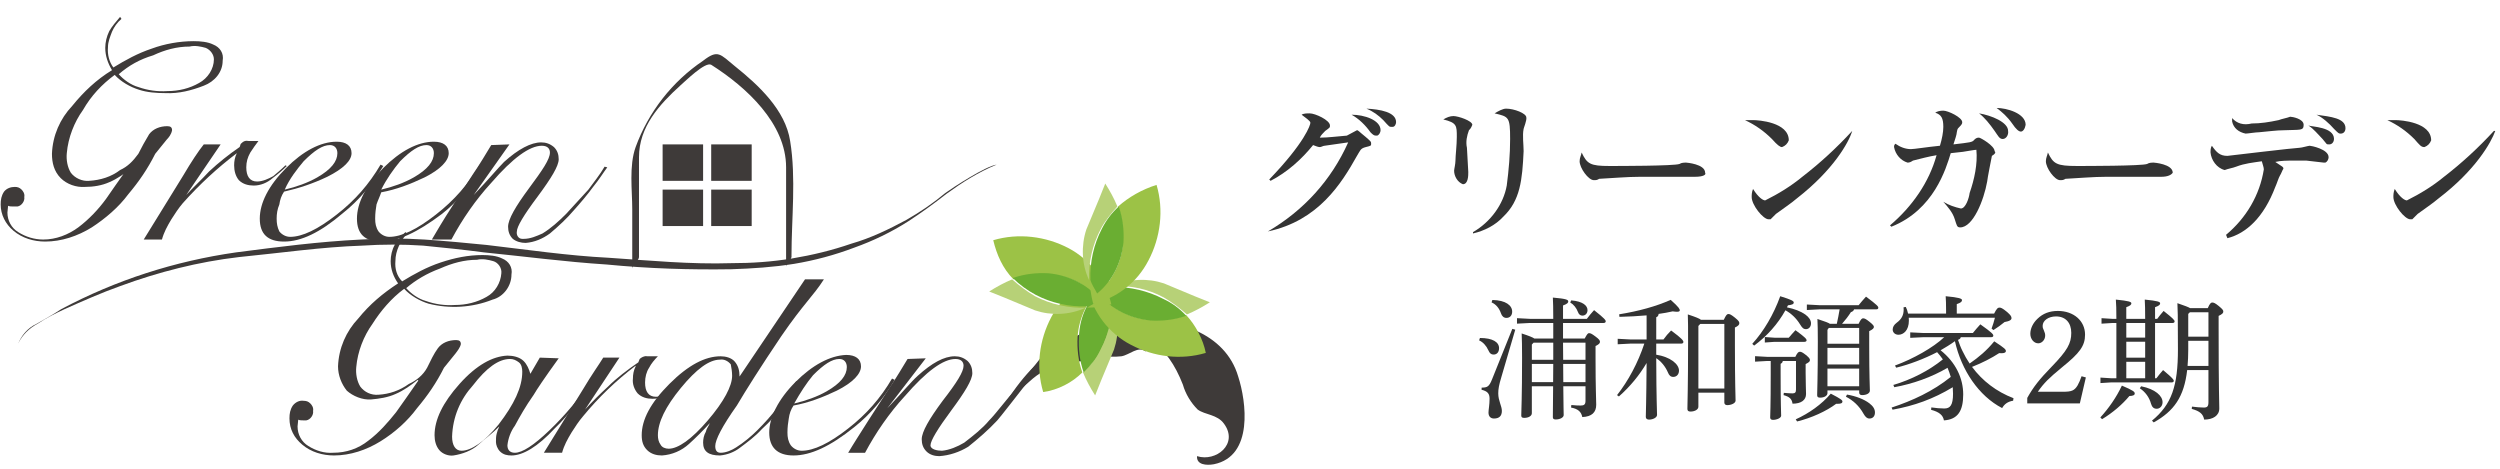 <?xml version="1.0" encoding="utf-8"?>
<!-- Generator: Adobe Illustrator 25.1.0, SVG Export Plug-In . SVG Version: 6.00 Build 0)  -->
<svg version="1.1" id="レイヤー_1" xmlns="http://www.w3.org/2000/svg" xmlns:xlink="http://www.w3.org/1999/xlink" x="0px"
	 y="0px" viewBox="0 0 370.5 69.5" enable-background="new 0 0 370.5 69.5" xml:space="preserve">
<path fill="#3E3A39" d="M152.5,56.6c1.4-1.3,3.1-2.3,5.1-2.8c1.7-0.5,4.5,0.1,5.9-1l-0.2-0.1c1,0.2,1.9,0.2,2.9,0.1
	c1.2-0.2,2.5-1.6,3.6-0.7c-0.5-3.4-4.8-2.7-7.2-2.8c6.6-1.2,10.4,1.8,12.7,7.7c0.4,1.4,1.2,2.7,2.2,3.7c1.1,0.8,2.9,0.7,3.9,2.1
	c2.2,3-1.2,5.7-4,4.8c-0.1,1.3,1.4,1.4,2.5,1.2c5.9-1.2,4.8-9.3,3.6-13c-1.9-6.5-9.3-8.8-15.8-8.2c-9.2,0.8-15.9,6.2-20.3,15.1
	C148.3,60.3,150.9,58,152.5,56.6z"/>
<path fill="#3E3A39" d="M2.7,50.9c0.5-1.2,1.4-2.3,2.7-2.9c1.2-0.7,2.5-1.4,3.7-2.2c8.1-4.3,16.8-7.1,25.9-8.4
	c6.2-0.8,12.3-1.6,18.5-1.9c3.1-0.2,6.3-0.2,9.4,0c3,0.2,6.2,0.5,9.2,0.8c6,0.7,12.1,1.6,18.1,1.9c6,0.4,12.2,1,18.2,0.8
	c3,0,6-0.2,9-0.7c3-0.5,5.9-1.2,8.8-2.2c2.8-0.8,5.5-2.1,8.1-3.5c2.1-1.2,4-2.5,5.8-4c1.1-0.8,6-4,7.6-4.2c-2.7,1.1-5.2,2.7-7.4,4.3
	c-1.8,1.4-3.7,2.8-5.7,4.1c-2.5,1.6-5.2,2.9-8,3.9c-2.9,1.1-5.9,1.9-8.9,2.4c-3.1,0.5-6.2,0.7-9.3,0.8c-6.2,0.1-12.3-0.1-18.5-0.7
	c-6.2-0.4-12.2-1.2-18.2-1.8c-3-0.4-6-0.7-9-1c-3-0.2-6-0.2-9,0c-6,0.2-12.2,1.1-18.3,1.7c-6,0.7-11.9,2.2-17.6,4.3
	c-2.8,1-5.5,2.2-8.2,3.4c-1.3,0.6-2.7,1.3-3.9,2.1C4.2,48.7,3.3,49.7,2.7,50.9z"/>
<path fill="#3E3A39" d="M16,7c-0.1,1.1,0.2,2.2,0.8,3c1.8-1.1,3.6-2.1,5.7-2.8c1.9-0.7,4.1-1.1,6.2-1.1c1,0,2.1,0.1,2.9,0.5
	C32.6,7,33.2,7.9,33,9c0,1.7-1.2,3.1-2.8,3.7c-1.8,0.7-3.7,1.2-5.7,1.1c-1.3,0-2.7-0.1-3.9-0.5c-1.3-0.4-2.7-1.2-3.6-2.2
	c-1.9,1.4-3.5,3.1-4.7,5.2c-1.3,1.8-2.2,4.1-2.4,6.4c-0.1,1,0.1,2.1,0.6,2.9c0.6,0.8,1.7,1.3,2.7,1.2c1.7-0.1,3.3-0.6,4.6-1.6
	c1.1-0.5,1.9-1.3,2.7-2.4c0.5-1,1-1.9,1.6-2.9c0.6-0.8,1.6-1.2,2.7-1.2c0.5,0,0.7,0.2,0.7,0.6c-0.1,0.6-0.5,1.1-0.8,1.4L23,22.8
	c-1.1,2.2-2.4,4.1-4,6c-1.4,1.9-3.4,3.6-5.4,4.9c-2.1,1.3-4.5,2.1-6.9,2.1c-1.7,0-3.4-0.5-4.7-1.6c-1.2-1-1.9-2.4-1.9-3.9
	c0-0.7,0.1-1.3,0.5-1.9c0.4-0.5,1-0.7,1.6-0.7c0.4,0,0.7,0.1,1,0.4c0.2,0.2,0.5,0.6,0.4,1.1c0.1,0.6-0.4,1.3-1,1.4H2.3
	c-0.1,0-0.2,0-0.4,0s-0.5,0-0.7-0.1l-0.1,1c0,1.2,0.6,2.3,1.6,2.9c1.1,0.7,2.4,1.1,3.7,1.1c1.9,0,3.7-0.7,5.2-1.8
	c1.6-1.2,3-2.7,4.1-4.2c0.8-1.2,1.9-2.7,3.3-4.7l0.5,0.1c-1,0.8-2.1,1.6-3.3,2.1c-1.1,0.5-2.4,0.7-3.6,0.7c-1.3,0.1-2.7-0.4-3.6-1.3
	c-1-1-1.3-2.3-1.3-3.6c0.1-2.7,1.2-5.2,3-7.1c1.7-2.1,3.6-3.9,5.9-5.3c-0.6-1-1-2.1-1-3.3c0-0.8,0.2-1.7,0.6-2.5
	c0.4-0.7,1-1.4,1.6-2.1L18,2.8c-0.6,0.5-1.1,1.2-1.4,1.9C16.3,5.5,16,6.2,16,7z M17.6,11c0.7,0.8,1.8,1.6,2.9,1.9
	c1.4,0.5,2.9,0.7,4.3,0.6c1.7,0,3.3-0.4,4.7-1.2c1.3-0.7,2.2-2.1,2.2-3.5c0-0.7-0.5-1.4-1.2-1.7c-0.7-0.2-1.6-0.4-2.4-0.2
	c-1.9,0-3.7,0.5-5.4,1.3C20.7,8.8,19.1,9.7,17.6,11L17.6,11z"/>
<path fill="#3E3A39" d="M27.6,28.9L27.6,28.9c1.1-1.2,2.3-2.3,3.4-3.5c1.4-1.3,2.9-2.5,4.5-3.6c0.1-0.1,0.1-0.4,0.2-0.5
	c0.4-0.4,0.7-0.5,1.2-0.4h1.4c-0.4,0.5-0.8,1.1-1.2,1.7c-0.4,0.7-0.6,1.4-0.6,2.2c0,1.3,0.5,2.1,1.6,2.1c0.8,0,1.7-0.4,2.4-0.8
	c0.6-0.5,1.2-1,1.8-1.6l0.2,0.1c-0.6,0.6-1.3,1.2-2.1,1.8c-0.8,0.7-1.8,1.1-2.8,1.1c-0.8,0-1.6-0.2-2.2-0.8
	c-0.5-0.6-0.7-1.4-0.7-2.2c0-0.6,0.1-1.2,0.4-1.8l0,0c-2.9,2.2-5.5,4.6-8,7.4c-0.6,0.7-1.2,1.6-1.7,2.4c-0.6,1-1.1,1.9-1.4,3h-2.7
	c1-1.6,1.9-3.1,2.9-4.7l2.9-4.7c1.3-2.2,2.3-3.7,3.1-4.7h2.5L27.6,28.9z"/>
<path fill="#3E3A39" d="M42.1,35.8c-2.4,0-3.6-1.1-3.6-3.4s1.3-4.9,3.9-7.5c2.5-2.5,5.1-3.9,7.5-3.9c1.4,0,2.2,0.6,2.2,1.7
	c0,1.1-1.2,2.3-3.6,3.5c-2.1,1-4.2,1.7-6.4,2.2c-0.4,0.6-0.6,1.2-0.7,1.9C41.1,31,41,31.7,41,32.4s0.1,1.3,0.4,1.9
	c0.4,0.5,1,0.8,1.6,0.8c1.8,0,4.1-1.1,6.9-3.3c2.7-2.1,4.8-4.5,6.5-7.4l0.4,0.2c-1.6,2.7-3.6,5.1-6,7C47.4,34.5,44.6,35.8,42.1,35.8
	z M42.2,28.1c1.7-0.4,3.4-1,4.8-1.8c2.1-1.2,3-2.4,3-3.6c0-0.7-0.4-1.2-1.1-1.2c-1.1,0-2.3,0.8-3.9,2.4C44,25.1,42.9,26.5,42.2,28.1
	L42.2,28.1z"/>
<path fill="#3E3A39" d="M56.5,35.8c-2.4,0-3.6-1.1-3.6-3.4s1.3-4.9,3.9-7.5c2.5-2.5,5.1-3.9,7.5-3.9c1.4,0,2.2,0.6,2.2,1.7
	c0,1.1-1.2,2.4-3.6,3.6c-2.1,1-4.2,1.8-6.4,2.2c-0.2,0.6-0.5,1.2-0.7,1.8c-0.1,0.6-0.2,1.3-0.2,2.1c0,0.7,0.1,1.3,0.5,1.9
	c0.4,0.5,1,0.8,1.6,0.8c1.8,0,4.1-1.1,6.9-3.3c2.7-2.1,4.8-4.5,6.5-7.4l0.4,0.2c-1.6,2.8-3.6,5.2-6,7.1
	C61.8,34.5,58.9,35.8,56.5,35.8z M56.5,28.1c1.7-0.4,3.4-1,4.8-1.8c2.1-1.2,3-2.4,3-3.6c0-0.7-0.4-1.2-1.1-1.2
	c-1.1,0-2.3,0.8-3.9,2.4C58.3,25.1,57.3,26.5,56.5,28.1L56.5,28.1z"/>
<path fill="#3E3A39" d="M70.2,28.9L70.2,28.9c2.2-2.3,3.6-4,4.5-4.9c2.1-1.9,4-2.9,5.5-2.9c0.7,0,1.3,0.2,1.9,0.7
	c0.5,0.5,0.7,1.1,0.7,1.8c0,1-1.1,2.8-3.1,5.5c-2.1,2.8-3.1,4.5-3.1,5.2c-0.1,0.5,0.2,1.1,0.8,1.1l0,0c0.1,0,0.2,0,0.2,0
	c1,0,1.9-0.4,2.8-0.8c1.3-0.8,2.4-1.8,3.5-2.9c1-1.1,2.1-2.3,3.3-3.6c0.8-1.1,1.7-2.2,2.4-3.4l0.4,0.1c-0.6,0.8-1.2,1.8-2.1,2.9
	c-0.8,1.1-1.9,2.4-2.8,3.4c-1.1,1.3-2.3,2.4-3.6,3.5c-1.1,0.8-2.3,1.3-3.6,1.4c-0.7,0-1.4-0.2-1.9-0.6c-0.5-0.5-0.7-1.1-0.7-1.8
	c0-1.1,1.1-3,3.1-5.7c2-2.7,3.1-4.3,3.1-5.3c0-0.6-0.4-1-1.2-1c-1.8,0-4.3,1.8-7.5,5.5c-2.3,2.5-4.3,5.4-5.9,8.4H64
	c0.7-1.2,1.7-2.9,3-4.9l3.1-4.8c1.1-1.6,1.9-3,2.7-4.3l2.7-0.1L70.2,28.9z"/>
<path fill="#3E3A39" d="M58.6,38.7c-0.1,1.1,0.2,2.2,1,3c1.8-1.1,3.6-2.1,5.7-2.8s4.1-1.1,6.2-1.1c1,0,2.1,0.1,2.9,0.5
	c1,0.4,1.6,1.3,1.4,2.4c0,1.7-1.2,3.3-2.8,3.7c-3,1.2-6.4,1.4-9.5,0.6c-1.3-0.4-2.7-1.2-3.6-2.2c-1.9,1.4-3.5,3.3-4.7,5.2
	c-1.3,1.8-2.2,4.1-2.4,6.4c-0.1,1,0.1,2.1,0.6,2.9c0.6,0.8,1.6,1.3,2.7,1.2c1.6-0.1,3.1-0.6,4.5-1.6c1.1-0.5,2.1-1.3,2.7-2.4
	c0.5-1,1-2.1,1.6-2.9s1.6-1.2,2.7-1.2c0.5,0,0.7,0.2,0.7,0.6c-0.1,0.5-0.5,1-0.8,1.4l-1.7,2.1c-1.1,2.2-2.4,4.1-4,6
	c-1.4,1.9-3.3,3.6-5.4,4.9c-2.1,1.3-4.5,2.1-6.9,2.1c-1.7,0-3.4-0.5-4.7-1.6c-1.2-1-1.9-2.3-1.9-3.9c0-0.7,0.1-1.3,0.5-1.9
	c0.4-0.5,1-0.8,1.6-0.7c0.4,0,0.7,0.1,1,0.4c0.2,0.2,0.5,0.6,0.4,1.1c0.1,0.6-0.4,1.3-1,1.4h-0.1c-0.1,0-0.2,0-0.4,0s-0.5,0-0.7-0.1
	l-0.1,1c0,1.2,0.6,2.3,1.6,2.9c1.1,0.7,2.4,1.1,3.7,1c1.9,0,3.7-0.6,5.2-1.8c1.6-1.2,2.9-2.7,4.1-4.2c0.8-1.1,1.9-2.7,3.3-4.7
	l-0.1-0.1c-1,0.8-2.1,1.6-3.3,2.1c-1.1,0.5-2.4,0.7-3.6,0.8c-1.3,0.1-2.7-0.5-3.6-1.3c-0.8-1-1.3-2.3-1.3-3.6c0.1-2.7,1.2-5.2,3-7.1
	c1.7-2.1,3.6-3.7,5.9-5.2c-0.7-1-1.1-2.1-1.1-3.3c0-0.8,0.2-1.7,0.6-2.4c0.4-0.7,1-1.4,1.6-1.9l0.2,0.2
	C59.4,35.7,58.6,37.1,58.6,38.7z M60.2,42.7c0.7,0.8,1.8,1.6,2.9,1.9c1.4,0.5,2.9,0.7,4.3,0.6c1.7,0,3.3-0.4,4.7-1.2
	c1.3-0.7,2.1-2.1,2.2-3.5c0.1-0.8-0.5-1.6-1.2-1.8s-1.6-0.4-2.4-0.2c-1.9,0-3.7,0.5-5.5,1.3C63.3,40.5,61.6,41.5,60.2,42.7
	L60.2,42.7z"/>
<path fill="#3E3A39" d="M82.8,53.1c-2.1,2.9-3.3,4.7-3.7,5.4c-1.2,1.7-2.1,3.3-2.8,4.6c-0.6,0.8-1,1.9-1.1,2.9
	c0,0.7,0.4,1.1,1.1,1.1c1.1,0,2.8-1.1,5.1-3.3c2.4-2.3,4.5-4.8,6.3-7.6l0.2,0.1c-1.7,2.5-3.5,5.1-5.7,7.2c-2.5,2.7-4.7,4-6.4,4
	c-0.6,0-1.2-0.1-1.7-0.6c-0.4-0.4-0.6-1-0.6-1.4s0-0.8,0.1-1.2c0.1-0.4,0.2-0.7,0.4-1.1c-1,1-2.1,1.8-3.1,2.7s-2.4,1.4-3.7,1.6
	c-0.7,0.1-1.6-0.2-2.1-0.8c-0.5-0.6-0.7-1.4-0.7-2.2c0-2.3,1.2-4.8,3.7-7.6c2.5-2.8,4.9-4.1,7.1-4.2c0.8,0,1.8,0.2,2.4,0.8
	c0.5,0.5,0.8,1.2,1,1.9L80,53L82.8,53.1z M77.4,55.1c0-0.5-0.1-1.1-0.5-1.4s-0.8-0.5-1.3-0.5c-1.7,0-3.5,1.3-5.5,3.9
	c-1.9,2.1-3,4.7-3.1,7.6c0,1.3,0.5,2.1,1.4,2.1c1.4,0,3.4-1.3,5.5-3.9C76.2,59.9,77.4,57.4,77.4,55.1z"/>
<path fill="#3E3A39" d="M86.7,60.7L86.7,60.7c1.1-1.2,2.2-2.3,3.4-3.4c1.3-1.3,2.9-2.5,4.5-3.6l0.2-0.5c0.2-0.2,0.7-0.5,1.1-0.4h1.6
	c-0.5,0.5-1,1.1-1.3,1.7c-0.4,0.6-0.6,1.4-0.6,2.2c0,1.3,0.5,2.1,1.6,2.1c0.8,0,1.7-0.4,2.3-1c0.7-0.5,1.3-1,1.9-1.6l0.2,0.1
	c-0.6,0.6-1.3,1.2-2.1,1.8c-0.7,0.6-1.7,1-2.8,1c-0.8,0-1.6-0.2-2.2-0.8c-0.5-0.6-0.8-1.4-0.7-2.2c0-0.6,0.1-1.2,0.4-1.8v-0.1
	c-2.9,2.2-5.5,4.7-7.8,7.5c-0.6,0.7-1.2,1.6-1.7,2.4c-0.6,1-1.1,1.9-1.4,3h-2.7c1-1.6,1.9-3.1,2.9-4.7l2.9-4.7
	c1.3-2.2,2.4-3.7,3-4.7h2.4L86.7,60.7z"/>
<path fill="#3E3A39" d="M106,66.1c0,0.6,0.2,1,0.8,1c0.8,0,1.7-0.4,2.3-0.8c1.1-0.7,2.2-1.6,3.1-2.5c1.1-1.1,2.1-2.2,3-3.4
	c0.9-1.2,1.9-2.5,2.8-3.9l0.4,0.1c-0.6,1.2-1.4,2.3-2.2,3.4c-1,1.3-2.1,2.5-3.3,3.6c-1,1.1-2.1,1.9-3.3,2.8c-0.8,0.6-1.8,1-2.9,1.1
	c-1.7,0-2.5-0.6-2.5-1.9c0-0.5,0.1-1.1,0.4-1.6c0.1-0.5,0.4-0.8,0.6-1.3c-1,1.1-2.1,2.2-3.1,3.1c-1.1,1-2.5,1.6-4,1.7
	c-0.8,0-1.6-0.2-2.2-0.8c-0.6-0.6-0.8-1.3-0.8-2.2c0-2.3,1.3-4.8,4.1-7.6c2.8-2.8,5.3-4.1,7.6-4.1c0.7,0,1.6,0.2,2.1,0.8
	s0.7,1.3,0.7,2.2l9.7-14.4h2.8c-1.6,2.5-3,3.6-6.3,8.4c-3.1,4.6-5.3,8.1-6.6,10.3C107,63.2,106,65.2,106,66.1z M97.5,64.5
	c0,0.5,0.1,1,0.4,1.4c0.2,0.4,0.7,0.6,1.2,0.6c1.4,0,3.4-1.4,5.8-4.2c2.4-2.8,3.6-5.1,3.6-6.6c0-0.6-0.1-1.2-0.2-1.7
	c-0.4-0.5-1-0.8-1.6-0.7c-1.6,0-3.5,1.4-5.8,4.2C98.6,60.3,97.5,62.6,97.5,64.5L97.5,64.5z"/>
<path fill="#3E3A39" d="M117.6,67.5c-2.4,0-3.6-1.2-3.6-3.4c0-2.2,1.3-4.9,3.9-7.5c2.5-2.5,5.1-3.9,7.5-4c1.4,0,2.2,0.6,2.2,1.7
	c0,1.1-1.2,2.4-3.6,3.6c-2.1,1-4.2,1.8-6.4,2.2c-0.4,0.6-0.6,1.2-0.7,1.9c-0.1,0.6-0.2,1.3-0.2,2.1c0,0.7,0.1,1.3,0.5,1.9
	c0.4,0.5,1,0.8,1.6,0.8c1.8,0,4.1-1.1,6.9-3.3c2.7-2.1,4.8-4.5,6.5-7.4l0.4,0.2c-1.6,2.7-3.6,5.1-6,7
	C123,66.2,120.1,67.5,117.6,67.5z M117.7,59.8c1.7-0.4,3.4-1,4.8-1.8c2.1-1.2,3-2.4,3-3.6c0-0.7-0.4-1.2-1.1-1.2
	c-1.1,0-2.3,0.8-3.9,2.4C119.5,56.8,118.6,58.2,117.7,59.8z"/>
<path fill="#3E3A39" d="M131.5,60.5L131.5,60.5c2.2-2.3,3.6-4,4.5-4.8c2.1-1.9,3.9-2.9,5.5-2.9c0.7,0,1.3,0.2,1.9,0.7
	c0.5,0.5,0.7,1.1,0.7,1.8c0,1-1.1,2.8-3.1,5.5c-2,2.7-3.1,4.5-3.1,5.2c0,0.6,1,0.8,1.7,0.8c1.1-0.1,2.3-0.6,3.3-1.2
	c1.3-1,2.7-2.1,3.7-3.3c1-1,2.7-3.3,3.9-4.6s15-19.1,15.4-19.9l0.2,0.1c-1.1,1.6-7.4,10.4-7.7,10.9c-1,1.2-9.7,12.5-10.6,13.5
	c-1.3,1.4-2.8,2.7-4.3,3.9c-1.3,0.8-2.8,1.3-4.3,1.4c-0.7,0-1.4-0.2-1.9-0.7s-0.7-1.1-0.7-1.8c0-1.1,1.1-3,3.1-5.7
	c2.1-2.7,3.1-4.3,3.1-5.2c0-0.6-0.4-1-1.2-1c-1.8,0-4.3,1.8-7.5,5.5c-2.3,2.5-4.3,5.4-5.9,8.4h-2.5c0.7-1.2,1.8-2.9,3-4.8l3.1-4.8
	c1.1-1.6,1.9-3,2.7-4.3l2.7-0.1L131.5,60.5z"/>
<path fill="#3E3A39" d="M117.3,37.9c0-5.5,0.7-11.5-0.2-17c-0.7-4.6-4.7-8.3-8.2-11.1c-2.2-1.8-2.5-2.5-4.7-0.8
	c-4.6,3.1-8.1,7.6-10,12.8c-1,2.8-0.5,6.4-0.5,9.2v8.8c0-0.6,1-1.2,1-1.7V23.3c0-4.5,3-7.8,6.2-10.7c0.6-0.5,3.6-3.5,4.5-3
	c5.2,3.3,11.1,8.7,11.1,15.2v14.8C116.4,39.1,117.4,38.5,117.3,37.9L117.3,37.9z"/>
<rect x="98.2" y="21.4" fill="#3E3A39" width="6" height="5.4"/>
<rect x="105.4" y="21.4" fill="#3E3A39" width="6" height="5.4"/>
<rect x="98.2" y="28.1" fill="#3E3A39" width="6" height="5.4"/>
<rect x="105.4" y="28.1" fill="#3E3A39" width="6" height="5.4"/>
<path fill="#9CC246" d="M160.4,55.2c-0.6-1.7-0.8-3.5-0.7-5.3c0.2-2.9,1.6-5.7,3.7-7.5c0.5,0.6,0.8,1.3,1.2,1.9
	c0-1.2-0.2-2.4-0.5-3.6c-3.5,0.8-6.6,3.1-8.3,6.3c-1.8,3.4-2.3,7.4-1.2,11.1C156.8,57.8,158.9,56.7,160.4,55.2z"/>
<path fill="#B7D177" d="M163,51.8c-0.6,1.2-1.4,2.4-2.5,3.4c0.5,1.2,1.1,2.3,1.8,3.4c0.5-1.3,1-2.5,2.8-6.8c0.8-2.4,0.7-5.1-0.4-7.5
	C164.8,47,164.2,49.6,163,51.8z"/>
<path fill="#6AAE32" d="M163.6,42.3c-2.3,1.9-3.6,4.6-3.7,7.6c-0.1,1.8,0.1,3.6,0.7,5.3c1-1,1.9-2.1,2.5-3.4
	c1.2-2.3,1.8-4.9,1.8-7.5C164.4,43.6,163.9,42.9,163.6,42.3z"/>
<path fill="#9CC246" d="M175.8,46.7c-1.7,0.6-3.5,0.8-5.3,0.7c-2.9-0.2-5.7-1.6-7.6-3.9c0.6-0.5,1.3-0.8,1.9-1.2
	c-1.2,0-2.4,0.2-3.6,0.5c0.8,3.5,3.1,6.6,6.4,8.3c3.4,1.8,7.4,2.3,11.1,1.2C178.3,50.3,177.2,48.2,175.8,46.7z"/>
<path fill="#B7D177" d="M172.5,44.1c1.2,0.7,2.4,1.6,3.4,2.5c1.2-0.5,2.3-1.1,3.4-1.8c-1.3-0.5-2.5-1-6.8-2.8
	c-2.4-0.8-5.1-0.7-7.5,0.4C167.6,42.3,170.1,42.8,172.5,44.1z"/>
<path fill="#6AAE32" d="M162.9,43.6c1.9,2.3,4.6,3.6,7.6,3.9c1.8,0.1,3.6-0.1,5.3-0.7c-1-1.1-2.1-1.9-3.4-2.5
	c-2.3-1.2-4.9-1.8-7.6-1.8C164.2,42.7,163.6,43.2,162.9,43.6z"/>
<path fill="#9CC246" d="M150.2,41.4c1.7-0.6,3.5-0.8,5.3-0.7c2.9,0.1,5.7,1.6,7.5,3.7c-0.6,0.5-1.3,0.8-1.9,1.2
	c1.2,0,2.4-0.2,3.6-0.5c-0.8-3.5-3.1-6.6-6.3-8.3c-3.4-1.8-7.5-2.3-11.2-1.2C147.7,37.7,148.6,39.8,150.2,41.4z"/>
<path fill="#B7D177" d="M153.4,43.9c-1.2-0.7-2.4-1.6-3.4-2.5c-1.2,0.5-2.3,1.1-3.4,1.8c1.3,0.5,2.5,1,6.8,2.8
	c2.4,0.8,5.1,0.7,7.5-0.4C158.4,45.7,155.7,45.1,153.4,43.9z"/>
<path fill="#6AAE32" d="M163,44.4c-1.9-2.3-4.6-3.6-7.6-3.9c-1.8-0.1-3.6,0.1-5.3,0.7c1,1,2.1,1.8,3.4,2.5c2.3,1.2,4.9,1.8,7.6,1.7
	C161.6,45.2,162.4,44.9,163,44.4z"/>
<path fill="#9CC246" d="M165.7,30.6c0.6,1.7,0.8,3.5,0.7,5.3c-0.1,2.9-1.6,5.7-3.7,7.6c-0.5-0.6-0.8-1.3-1.2-2.1
	c0,1.2,0.2,2.4,0.5,3.6c3.5-0.8,6.5-3.1,8.2-6.4c1.8-3.4,2.3-7.5,1.2-11.2C169.2,28.1,167.3,29.2,165.7,30.6z"/>
<path fill="#B7D177" d="M163.1,34c0.6-1.2,1.6-2.4,2.5-3.4c-0.5-1.2-1.1-2.3-1.8-3.4c-0.5,1.3-1,2.5-2.8,6.8
	c-0.8,2.4-0.7,5.2,0.4,7.5C161.3,38.9,161.9,36.3,163.1,34z"/>
<path fill="#6AAE32" d="M162.6,43.5c2.3-1.9,3.6-4.6,3.9-7.6c0.1-1.8-0.1-3.6-0.7-5.3c-1.1,1-1.9,2.1-2.5,3.3
	c-1.2,2.3-1.8,4.9-1.7,7.6C161.8,42.2,162.3,42.9,162.6,43.5z"/>
<path fill="#333333" d="M187.9,34.3c5.3-3.1,9.4-7.6,11.9-13.2c-1.2,0.2-2.3,0.3-3.5,0.5c-0.2,0-0.5,0.2-0.7,0.2
	c-0.3,0-0.7-0.2-1-0.3c-1.7,2.1-3.8,4-6.3,5.3l-0.2-0.2c5.3-5.5,6.1-8.1,6.1-8.4s-0.8-0.8-1.3-1.2c0.3-0.2,0.8-0.2,1.2-0.2
	c0.8,0,3,1,3,1.8c0,0.3,0,0.3-0.7,0.8c-0.3,0.3-0.7,0.7-0.8,1c1.3,0,2.6-0.2,4-0.3c0.5-0.3,1-0.5,1.5-0.8c0.2,0,0.3,0.2,1.3,1
	c0.8,0.7,0.8,0.7,0.8,1s0,0.3-0.8,0.5s-0.8,0.5-1.3,1.3C198.8,27.2,195.4,32.7,187.9,34.3L187.9,34.3z M204.6,19.3
	c0,0.3-0.2,0.7-0.5,0.8c0,0,0,0-0.2,0c-0.3,0-0.5-0.2-0.8-0.5c-0.7-1-1.7-2-2.8-2.6C202.2,17,204.6,17.8,204.6,19.3z M206.9,18.1
	c0,0.3-0.2,0.7-0.5,0.7c0,0,0,0-0.2,0c-0.3,0-0.3,0-1.2-1c-0.7-0.7-1.5-1.3-2.5-1.7C204.5,16.2,206.9,16.6,206.9,18.1z"/>
<path fill="#333333" d="M217.7,19.3c-0.3,0.8-0.5,1.7-0.3,2.6c0,0.5,0.2,3.1,0.2,3.6c0,0.5,0,1.8-0.8,1.8c-0.8-0.3-1.3-1.2-1.3-2
	c0-0.2,0.2-1,0.2-1.5c0-0.7,0.2-2.3,0.2-3.5c0-1.7,0-2.1-2-2.6c0.5-0.3,1-0.5,1.5-0.5c0.7,0,2.8,0.7,2.8,1.3
	C218,19,217.9,19.1,217.7,19.3z M225.8,19.1c-0.2,1,0,2.3,0,3.3c-0.2,4.3-0.5,7.3-3,9.7c-1.2,1.3-2.8,2.1-4.5,2.5v-0.2
	c2.6-1.5,4.5-4.1,5-6.9c0.3-2.3,0.5-4.6,0.5-6.9c0-3.3-0.2-3.3-2.3-3.8c0.5-0.3,1.2-0.7,1.7-0.7c1.2,0,3,0.7,3,1.3
	C226.3,17.8,225.8,19,225.8,19.1z"/>
<path fill="#333333" d="M251.2,26.2c-0.3,0-1,0-1.5,0h-6.6c-2,0-4.1,0.2-6.1,0.3c-0.3,0.2-0.5,0.2-0.8,0.2c-0.8,0-2.1-1.8-2.1-2.8
	c0-0.5,0.2-0.8,0.3-1.3c0.8,1.7,1.3,2,4.1,2c1.3,0,9.6,0,10.4-0.3c0.3-0.2,0.7-0.2,1-0.2c0,0,2.8,0.2,2.8,1.5
	C252.9,25.9,252.4,26.2,251.2,26.2z"/>
<path fill="#333333" d="M264.1,21.8c-0.3,0-0.7-0.3-1.5-1.2c-1.2-1.2-2.5-2.1-4-2.8c0.3,0,0.8,0,1.2,0c0.8,0,5.3,0.3,5.3,3
	C264.9,21.3,264.6,21.6,264.1,21.8z M266.3,29.4c-0.8,0.7-2.3,1.7-3.1,2.3c-0.2,0.2-0.7,0.7-0.8,0.8c-0.2,0-0.2,0-0.3,0
	c-0.8,0-2.5-2.1-2.5-3.3c0-0.3,0-0.7,0.2-1.2c0.8,1.3,1.5,1.7,1.8,1.7c2-1,3.8-2.1,5.5-3.5c2.6-2,5.1-4.3,7.4-6.8l0,0
	C274,21.1,271.7,25.2,266.3,29.4z"/>
<path fill="#333333" d="M295.2,23.1c0,0-0.7,3.5-0.7,3.8c-0.5,2.8-2.1,6.8-4,6.8c-0.5,0-0.5-0.3-0.8-1.2c-0.3-1-1-1.8-1.7-2.6l0,0
	c0.8,0.5,1.7,0.8,2.6,1c0.7,0,1.2-1.5,1.3-2.3c0.7-2,1.2-4.3,1-6.4c-0.3,0-1.3,0.2-2,0.3l-1.8,0.2c-0.7,2.3-2.5,8.4-8.8,10.9
	l-0.2-0.2c3.3-2.8,5.8-6.4,6.9-10.4c-1.2,0.2-2.3,0.5-3.5,0.8c-0.3,0.2-0.5,0.3-0.8,0.3c-1-0.3-1.8-1.2-2-2.3c0-0.2,0-0.3,0.2-0.5
	c0.7,0.5,1.5,0.8,2.3,0.8c0.5,0,2.3-0.3,4.3-0.5c0.3-1,0.5-2,0.5-2.8c0-1.3-0.3-1.8-1.2-2.1c0.3-0.2,0.7-0.3,1.2-0.3
	c0.7,0,2.8,1,2.8,1.7c0,0.2,0,0.3-0.5,0.8c-0.2,0.2-0.2,0.2-0.3,0.7c0,0.3-0.3,1.2-0.5,1.8c2.5-0.3,2.8-0.3,3.1-0.7
	c0.3-0.3,0.5-0.3,0.7-0.3s2.3,1.2,2.3,2C295.8,22.6,295.7,22.8,295.2,23.1z M296.8,20.6c-0.5,0-0.7-0.5-1.2-1.2
	c-0.7-1-1.5-2-2.3-2.6c1.8,0.3,4.3,1.3,4.3,2.6C297.7,20,297.3,20.6,296.8,20.6L296.8,20.6z M299.5,19.5c-0.3,0-0.7-0.3-1.3-1.2
	c-0.7-1-1.5-1.7-2.3-2.3c1.5,0,4.3,0.8,4.3,2.5C300.1,19.1,299.8,19.5,299.5,19.5L299.5,19.5z"/>
<path fill="#333333" d="M320.3,26.2c-0.3,0-1,0-1.5,0h-6.6c-2,0-4.1,0.2-6.1,0.3c-0.3,0.2-0.5,0.2-0.8,0.2c-0.8,0-2.1-1.8-2.1-2.8
	c0-0.5,0.2-0.8,0.3-1.3c0.8,1.7,1.3,2,4.3,2c1.3,0,9.6,0,10.4-0.3c0.3-0.2,0.7-0.2,1-0.2c0,0,2.8,0.2,2.8,1.5
	C321.8,25.9,321.3,26.2,320.3,26.2z"/>
<path fill="#333333" d="M329.9,34.8c3-2.5,5-5.9,5.6-9.7c0-0.3-0.2-0.8-0.3-1.2c-1.3,0.2-2.5,0.3-3.8,0.8c-0.5,0.2-1.2,0.3-1.7,0.5
	c-1.2-0.3-2-1.5-2.1-2.6c0-0.3,0-0.7,0.2-1c0.7,1,1.2,1.5,2.3,1.5c0,0,10.1-1.2,10.7-1.2c0.3,0,1.3-0.3,1.5-0.3s2.8,0.5,2.8,1.7
	c0,0.3-0.2,0.7-0.5,0.8h-0.2l-2.6-0.3c-0.7,0-1.2,0-1.8,0c-1,0-2,0-2.8,0.2c1,0.7,1.2,0.7,1.2,1c-0.2,0.3-0.3,0.7-0.5,1
	s-0.5,1.3-0.7,1.7c-1.7,4.5-4.3,6.9-7.1,7.6L329.9,34.8z M333.7,18.3c1.3,0,2.6-0.2,4-0.5c0.5-0.2,1.2-0.3,1.7-0.5
	c0.3,0,2,0.3,2,1.2c0,0.9-0.5,0.7-2.8,0.8c-1.3,0-2.5,0.2-3.8,0.3c-0.5,0-1.7,0.2-2,0.2c-1-0.2-1.8-0.8-2-1.8c0-0.2,0-0.3,0-0.5
	C331.5,18.3,332.5,18.6,333.7,18.3L333.7,18.3z M345.9,20.6c0,0.3-0.2,0.8-0.7,0.8s-0.3,0-1-0.8c-0.7-0.7-1.3-1.5-2.1-2
	C342.6,18.8,345.9,18.8,345.9,20.6L345.9,20.6z M347.6,19c0,0.5-0.3,0.8-0.7,0.8c-0.3,0-0.3,0-1-0.7c-0.7-0.8-1.7-1.7-2.6-2.1
	C345.4,17.3,347.6,17.5,347.6,19L347.6,19z"/>
<path fill="#333333" d="M359.3,21.8c-0.5,0-0.7-0.3-1.5-1.2c-1.2-1.2-2.5-2.1-4-2.8c0.3,0,0.8,0,1.2,0c0.8,0,5.3,0.3,5.3,3
	C360.1,21.3,359.8,21.6,359.3,21.8z M361.4,29.4c-0.8,0.7-2.3,1.7-3.1,2.3c-0.2,0.2-0.7,0.7-0.8,0.8c-0.2,0-0.2,0-0.3,0
	c-0.8,0-2.5-2.1-2.5-3.3c0-0.3,0-0.7,0.2-1.2c0.8,1.3,1.5,1.7,1.8,1.7c2-1,3.8-2.1,5.5-3.5c2.6-2,5.1-4.3,7.4-6.8h0.2
	C369.2,21.1,366.9,25.2,361.4,29.4z"/>
<g>
	<path fill="#333333" d="M219.326,50.088c1.884,0,2.835,0.614,2.835,1.506c0,0.616-0.337,0.953-0.813,0.953
		c-0.337,0-0.575-0.159-0.773-0.635c-0.318-0.695-0.794-1.21-1.369-1.468L219.326,50.088z M224.561,48.858l-2.063,7.039
		c-0.356,1.17-0.457,1.785-0.457,2.4c0,1.091,0.536,1.884,0.536,2.597c0,0.734-0.377,1.131-1.17,1.131
		c-0.476,0-0.813-0.298-0.813-0.873c0-0.436,0.159-1.15,0.159-2.063c0-0.773-0.318-1.11-1.189-1.328l0.019-0.317
		c0.833,0,1.11-0.14,1.547-1.25l2.994-7.456L224.561,48.858z M221.17,44.456c2.022,0.039,2.934,0.832,2.934,1.725
		c0,0.555-0.318,0.932-0.852,0.932c-0.397,0-0.674-0.258-0.813-0.693c-0.258-0.734-0.714-1.309-1.388-1.606L221.17,44.456z
		 M230.193,50.167c0-0.774,0-1.528,0-2.301h-3.47l-1.904,0.1v-0.814l1.904,0.1h3.47c0-1.726-0.02-2.281-0.06-3.153
		c2.043,0.178,2.281,0.337,2.281,0.575c0,0.178-0.099,0.356-0.773,0.595v1.983h3.531c0.337-0.437,0.673-0.873,1.071-1.29
		c1.586,1.25,1.726,1.487,1.726,1.666c0,0.139-0.119,0.238-0.318,0.238h-6.009v2.301h3.213c0.356-0.674,0.476-0.794,0.635-0.794
		c0.218,0,0.396,0.079,0.932,0.476c0.616,0.457,0.693,0.616,0.693,0.813c0,0.218-0.158,0.377-0.654,0.616v1.864
		c0,4.402,0.099,6.028,0.099,6.842c0,1.13-0.654,1.764-2.062,1.824c-0.159-0.774-0.616-1.21-1.666-1.409l0.039-0.376
		c0.555,0.059,1.032,0.079,1.388,0.079c0.496,0,0.714-0.158,0.714-0.693v-2.161h-3.292c0.02,2.915,0.059,3.946,0.059,4.264
		c0,0.356-0.535,0.654-1.189,0.654c-0.298,0-0.417-0.119-0.417-0.337c0-0.515,0.02-1.606,0.039-4.58h-3.153v3.986
		c0,0.417-0.496,0.695-1.131,0.695c-0.337,0-0.436-0.119-0.436-0.357c0-0.595,0.119-2.677,0.119-8.547
		c0-1.765-0.02-2.618-0.06-3.609c1.15,0.377,1.666,0.595,1.884,0.754h2.796V50.167z M227.02,51.06v2.26h3.173
		c0-0.852,0-1.685,0-2.539h-2.915L227.02,51.06z M227.02,56.631h3.153c0-0.892,0.02-1.804,0.02-2.696h-3.173V56.631z
		 M234.972,50.781h-3.331c0,0.852,0.02,1.685,0.02,2.539h3.311V50.781z M234.972,53.935h-3.311c0,0.892,0,1.804,0.019,2.696h3.292
		L234.972,53.935L234.972,53.935z M232.85,44.516c1.725,0.139,2.419,0.773,2.419,1.447c0,0.515-0.357,0.813-0.754,0.813
		c-0.298,0-0.536-0.178-0.654-0.515c-0.238-0.635-0.655-1.15-1.151-1.428L232.85,44.516z"/>
	<path fill="#333333" d="M245.454,52.566c2.043,0.318,3.372,1.369,3.372,2.36c0,0.536-0.337,0.932-0.852,0.932
		c-0.377,0-0.616-0.218-0.794-0.674c-0.377-0.872-0.991-1.626-1.726-2.102c0.02,6.307,0.119,7.754,0.119,8.409
		c0,0.397-0.616,0.695-1.189,0.695c-0.298,0-0.476-0.159-0.476-0.397c0-0.635,0.079-2.062,0.118-7.992
		c-1.051,1.786-2.419,3.47-4.105,4.958l-0.277-0.198c1.646-2.082,3.112-4.799,4.045-7.635h-2.043l-1.904,0.1v-0.814l1.904,0.1h2.38
		v-3.57c-1.288,0.119-2.637,0.179-4.026,0.219l-0.039-0.377c2.856-0.457,5.514-1.189,7.635-2.142
		c1.269,1.131,1.348,1.388,1.348,1.547c0,0.139-0.119,0.218-0.417,0.218c-0.159,0-0.357-0.02-0.635-0.06
		c-0.674,0.159-1.368,0.278-2.082,0.377c-0.039,0.278-0.14,0.417-0.357,0.496v3.292h1.071c0.337-0.476,0.693-0.892,1.13-1.329
		c1.627,1.191,1.824,1.507,1.824,1.706c0,0.139-0.118,0.238-0.317,0.238h-3.709L245.454,52.566L245.454,52.566z M255.468,47.39
		c0.337-0.714,0.476-0.852,0.674-0.852c0.218,0,0.396,0.079,0.972,0.535c0.614,0.496,0.654,0.655,0.654,0.833
		c0,0.218-0.178,0.417-0.654,0.635v2.479c0,6.048,0.099,7.595,0.099,8.348c0,0.396-0.654,0.674-1.249,0.674
		c-0.258,0-0.417-0.159-0.417-0.377v-1.468H251.7v2.083c0,0.436-0.575,0.714-1.17,0.714c-0.337,0-0.457-0.14-0.457-0.397
		c0-0.773,0.1-3.074,0.1-9.975c0-2.082,0-3.054-0.039-4.026c1.209,0.397,1.726,0.616,1.944,0.794L255.468,47.39L255.468,47.39z
		 M255.548,48.005h-3.57l-0.277,0.299v9.28h3.848L255.548,48.005L255.548,48.005z"/>
	<path fill="#333333" d="M259.684,50.959c1.705-1.864,3.173-4.363,4.145-7.059c1.726,0.536,2.003,0.714,2.003,0.932
		c0,0.219-0.179,0.337-0.853,0.417c-0.039,0.1-0.099,0.198-0.158,0.298c1.15,0.238,2.062,0.595,2.736,1.071
		c0.536,0.396,0.833,0.832,0.833,1.309c0,0.495-0.318,0.852-0.734,0.852c-0.397,0-0.575-0.198-0.892-0.714
		c-0.575-0.932-1.309-1.606-2.162-2.082c-1.11,2.002-2.717,3.827-4.64,5.234L259.684,50.959z M264.205,53.498
		c-0.019,0.218-0.139,0.318-0.317,0.417v1.487c0,4.7,0.079,5.692,0.079,6.207c0,0.337-0.654,0.616-1.209,0.616
		c-0.258,0-0.417-0.119-0.417-0.337c0-0.516,0.079-1.488,0.079-6.425v-1.964h-0.536l-1.785,0.1v-0.814l1.785,0.1h4.185
		c0.318-0.655,0.476-0.754,0.674-0.754s0.377,0.079,0.892,0.476c0.536,0.437,0.595,0.595,0.595,0.754
		c0,0.218-0.139,0.337-0.635,0.595v1.29c0,1.626,0.06,2.616,0.06,3.153c0,0.892-0.714,1.428-2.003,1.428
		c-0.099-0.714-0.457-1.032-1.328-1.269l0.039-0.337c0.496,0.039,0.872,0.079,1.269,0.079c0.396,0,0.535-0.14,0.535-0.575v-4.224
		H264.205z M261.547,50.762v-0.814l1.428,0.1h2.122c0.298-0.357,0.635-0.734,0.992-1.112c1.487,1.091,1.645,1.309,1.645,1.507
		c0,0.139-0.139,0.218-0.336,0.218h-4.423L261.547,50.762z M266.129,62.145c1.942-0.873,3.846-2.222,5.195-3.807
		c1.526,0.792,1.726,0.972,1.726,1.169c0,0.219-0.178,0.337-0.714,0.337c-0.059,0-0.139,0-0.218,0
		c-1.447,1.091-3.669,2.102-5.791,2.618L266.129,62.145z M275.449,47.985c0.277-0.616,0.476-0.813,0.654-0.813
		c0.218,0,0.437,0.099,0.953,0.515c0.575,0.457,0.654,0.616,0.654,0.773c0,0.178-0.158,0.357-0.693,0.616v2.122
		c0,4.7,0.099,6.108,0.099,6.683c0,0.417-0.515,0.674-1.169,0.674c-0.258,0-0.417-0.139-0.417-0.377V57.86h-4.7v0.397
		c0,0.396-0.477,0.674-1.091,0.674c-0.298,0-0.436-0.1-0.436-0.357c0-0.693,0.099-2.498,0.099-7.971c0-1.805-0.02-2.419-0.06-3.331
		c1.191,0.396,1.666,0.575,1.844,0.714h1.031c0.159-0.714,0.298-1.428,0.417-2.142h-2.974l-1.884,0.1V45.13l1.884,0.1h5.791
		c0.337-0.417,0.674-0.813,1.091-1.269c1.705,1.269,1.824,1.468,1.824,1.646c0,0.139-0.099,0.238-0.298,0.238h-3.292
		c-0.059,0.198-0.218,0.337-0.476,0.417c-0.357,0.575-0.833,1.189-1.309,1.726L275.449,47.985L275.449,47.985z M270.829,48.878
		v2.063h4.7v-2.34h-4.502L270.829,48.878z M275.528,51.555h-4.7v2.459h4.7V51.555z M275.528,54.629h-4.7v2.618h4.7V54.629z
		 M273.724,58.476c1.29,0.218,2.498,0.674,3.311,1.288c0.536,0.417,0.833,0.833,0.833,1.369c0,0.555-0.317,0.892-0.813,0.892
		c-0.357,0-0.595-0.218-0.873-0.695c-0.654-1.189-1.567-2.002-2.618-2.539L273.724,58.476z"/>
	<path fill="#333333" d="M298.344,59.388c-0.794,0.118-1.309,0.515-1.627,1.09c-3.45-1.785-6.028-5.592-6.999-9.915
		c-0.674,0.496-1.409,0.932-2.122,1.348c2.241,1.785,3.351,4.144,3.351,6.544c0,2.438-0.794,3.708-2.856,3.846
		c-0.139-0.773-0.693-1.249-1.904-1.567l0.039-0.356c0.674,0.099,1.329,0.159,1.924,0.159c0.852,0,1.288-0.477,1.288-2.181
		c0-0.317-0.019-0.654-0.039-0.972c-2.915,1.765-5.73,2.756-8.924,3.331l-0.139-0.318c3.035-0.991,6.147-2.419,8.765-4.541
		c-0.119-0.457-0.298-0.892-0.476-1.348c-2.4,1.409-5.156,2.38-7.893,2.876l-0.139-0.337c2.697-0.794,5.275-2.122,7.338-3.787
		c-0.258-0.377-0.556-0.734-0.853-1.071c-1.923,0.992-4.105,1.824-6.067,2.301l-0.178-0.318c2.696-0.991,5.672-2.657,7.297-4.204
		h-3.034l-2.003,0.099v-0.813l2.003,0.099h7.278c0.396-0.495,0.713-0.852,1.11-1.288c1.765,1.249,1.923,1.487,1.923,1.665
		c0,0.14-0.099,0.238-0.298,0.238h-4.522c-0.039,0.218-0.218,0.337-0.416,0.396c0.197,0.555,0.396,1.131,0.673,1.666
		c0.298,0.635,0.655,1.249,1.051,1.844c1.348-0.932,2.559-1.944,3.649-3.292c1.586,1.032,1.725,1.21,1.725,1.449
		c0,0.178-0.178,0.317-0.635,0.317c-0.118,0-0.218,0-0.356-0.019c-1.131,0.734-2.459,1.427-4.026,2.043
		c1.526,2.063,3.609,3.669,6.147,4.64L298.344,59.388z M288.409,46.478v-0.495c0-1.051-0.02-1.449-0.06-2.083
		c1.983,0.179,2.42,0.357,2.42,0.575c0,0.218-0.14,0.377-0.775,0.595v1.408h5.533c0.396-0.792,0.575-0.892,0.794-0.892
		c0.198,0,0.417,0.06,1.11,0.635c0.575,0.496,0.674,0.695,0.674,0.932c0,0.218-0.218,0.437-1.03,0.575
		c-0.516,0.417-1.011,0.794-1.646,1.189l-0.278-0.218c0.198-0.575,0.357-1.011,0.496-1.606h-12.771
		c0.02,0.139,0.02,0.277,0.02,0.417c0,1.447-0.794,2.101-1.547,2.101c-0.496,0-0.852-0.337-0.852-0.773
		c0-0.377,0.197-0.714,0.595-1.011c0.734-0.535,1.031-1.13,1.031-1.963c0-0.099-0.019-0.198-0.019-0.318l0.337-0.059
		c0.139,0.278,0.258,0.614,0.337,0.991L288.409,46.478L288.409,46.478z"/>
	<path fill="#333333" d="M300.438,58.972c0.912-1.627,1.764-2.718,3.648-4.66c2.281-2.36,2.876-3.411,2.876-4.978
		c0-1.507-0.852-2.44-2.26-2.44c-1.131,0-1.983,0.616-1.983,1.409c0,0.218,0.019,0.336,0.178,0.654
		c0.159,0.356,0.198,0.536,0.198,0.773c0,0.616-0.477,1.15-1.032,1.15c-0.635,0-1.169-0.635-1.169-1.408
		c0-0.794,0.396-1.606,1.071-2.241c0.794-0.773,1.785-1.15,3.014-1.15c2.34,0,4.026,1.468,4.026,3.51
		c0,1.665-0.773,2.717-3.43,4.859c-1.963,1.626-2.637,2.281-3.569,3.609h3.708c1.29,0,1.706-0.159,2.181-0.932
		c0.218-0.377,0.396-0.813,0.595-1.368l0.635,0.178l-0.892,3.848h-7.793V58.972L300.438,58.972z"/>
	<path fill="#333333" d="M311.27,61.866c1.23-1.348,2.38-2.974,3.193-4.719c1.745,0.734,1.904,0.932,1.904,1.169
		c0,0.238-0.238,0.357-0.794,0.377c-1.031,1.23-2.419,2.44-4.045,3.43L311.27,61.866z M317.913,47.252
		c0-1.388-0.02-2.181-0.06-2.856c1.964,0.198,2.281,0.337,2.281,0.555c0,0.198-0.139,0.357-0.754,0.575v1.726h0.318
		c0.298-0.417,0.614-0.774,0.951-1.17c1.487,1.17,1.627,1.388,1.627,1.547c0,0.139-0.1,0.238-0.298,0.238h-2.598v8.19h0.198
		c0.317-0.417,0.654-0.833,0.991-1.21c1.428,1.189,1.587,1.428,1.587,1.587c0,0.139-0.099,0.238-0.298,0.238h-8.983l-1.587,0.1
		v-0.814l1.587,0.1h0.773v-8.19h-0.595l-1.606,0.1v-0.814l1.606,0.1h0.595c0-1.388-0.02-2.181-0.079-2.856
		c1.963,0.198,2.3,0.337,2.3,0.555c0,0.198-0.158,0.357-0.753,0.575v1.726L317.913,47.252L317.913,47.252z M315.117,50.028h2.796
		v-2.161h-2.796V50.028z M315.117,53.003h2.796v-2.36h-2.796V53.003z M315.117,56.057h2.796v-2.44h-2.796V56.057z M317.318,57.246
		c2.101,0.417,3.173,1.428,3.173,2.36c0,0.575-0.397,0.972-0.873,0.972c-0.457,0-0.693-0.278-0.833-0.734
		c-0.258-0.951-0.852-1.764-1.665-2.3L317.318,57.246z M324.139,54.846c-0.457,3.986-1.964,6.088-4.957,7.754l-0.258-0.258
		c2.914-2.399,3.846-5.116,3.846-10.569c0-5.336-0.039-6.009-0.079-6.842c1.09,0.377,1.626,0.575,1.884,0.734h2.618
		c0.298-0.693,0.476-0.833,0.654-0.833c0.219,0,0.437,0.079,0.992,0.536c0.575,0.476,0.654,0.616,0.654,0.813
		c0,0.218-0.158,0.377-0.693,0.635v1.864c0,9.3,0.099,10.907,0.099,11.859c0,1.051-0.932,1.646-2.241,1.646
		c-0.158-0.833-0.635-1.25-1.844-1.587l0.039-0.337c0.674,0.079,1.249,0.139,1.745,0.139c0.515,0,0.693-0.158,0.693-0.813v-4.739
		h-3.153V54.846z M327.292,54.232v-3.728h-2.994v1.308c0,0.873-0.039,1.685-0.1,2.42H327.292z M327.292,49.889V46.28h-2.756
		l-0.238,0.238v3.372H327.292z"/>
</g>
</svg>
